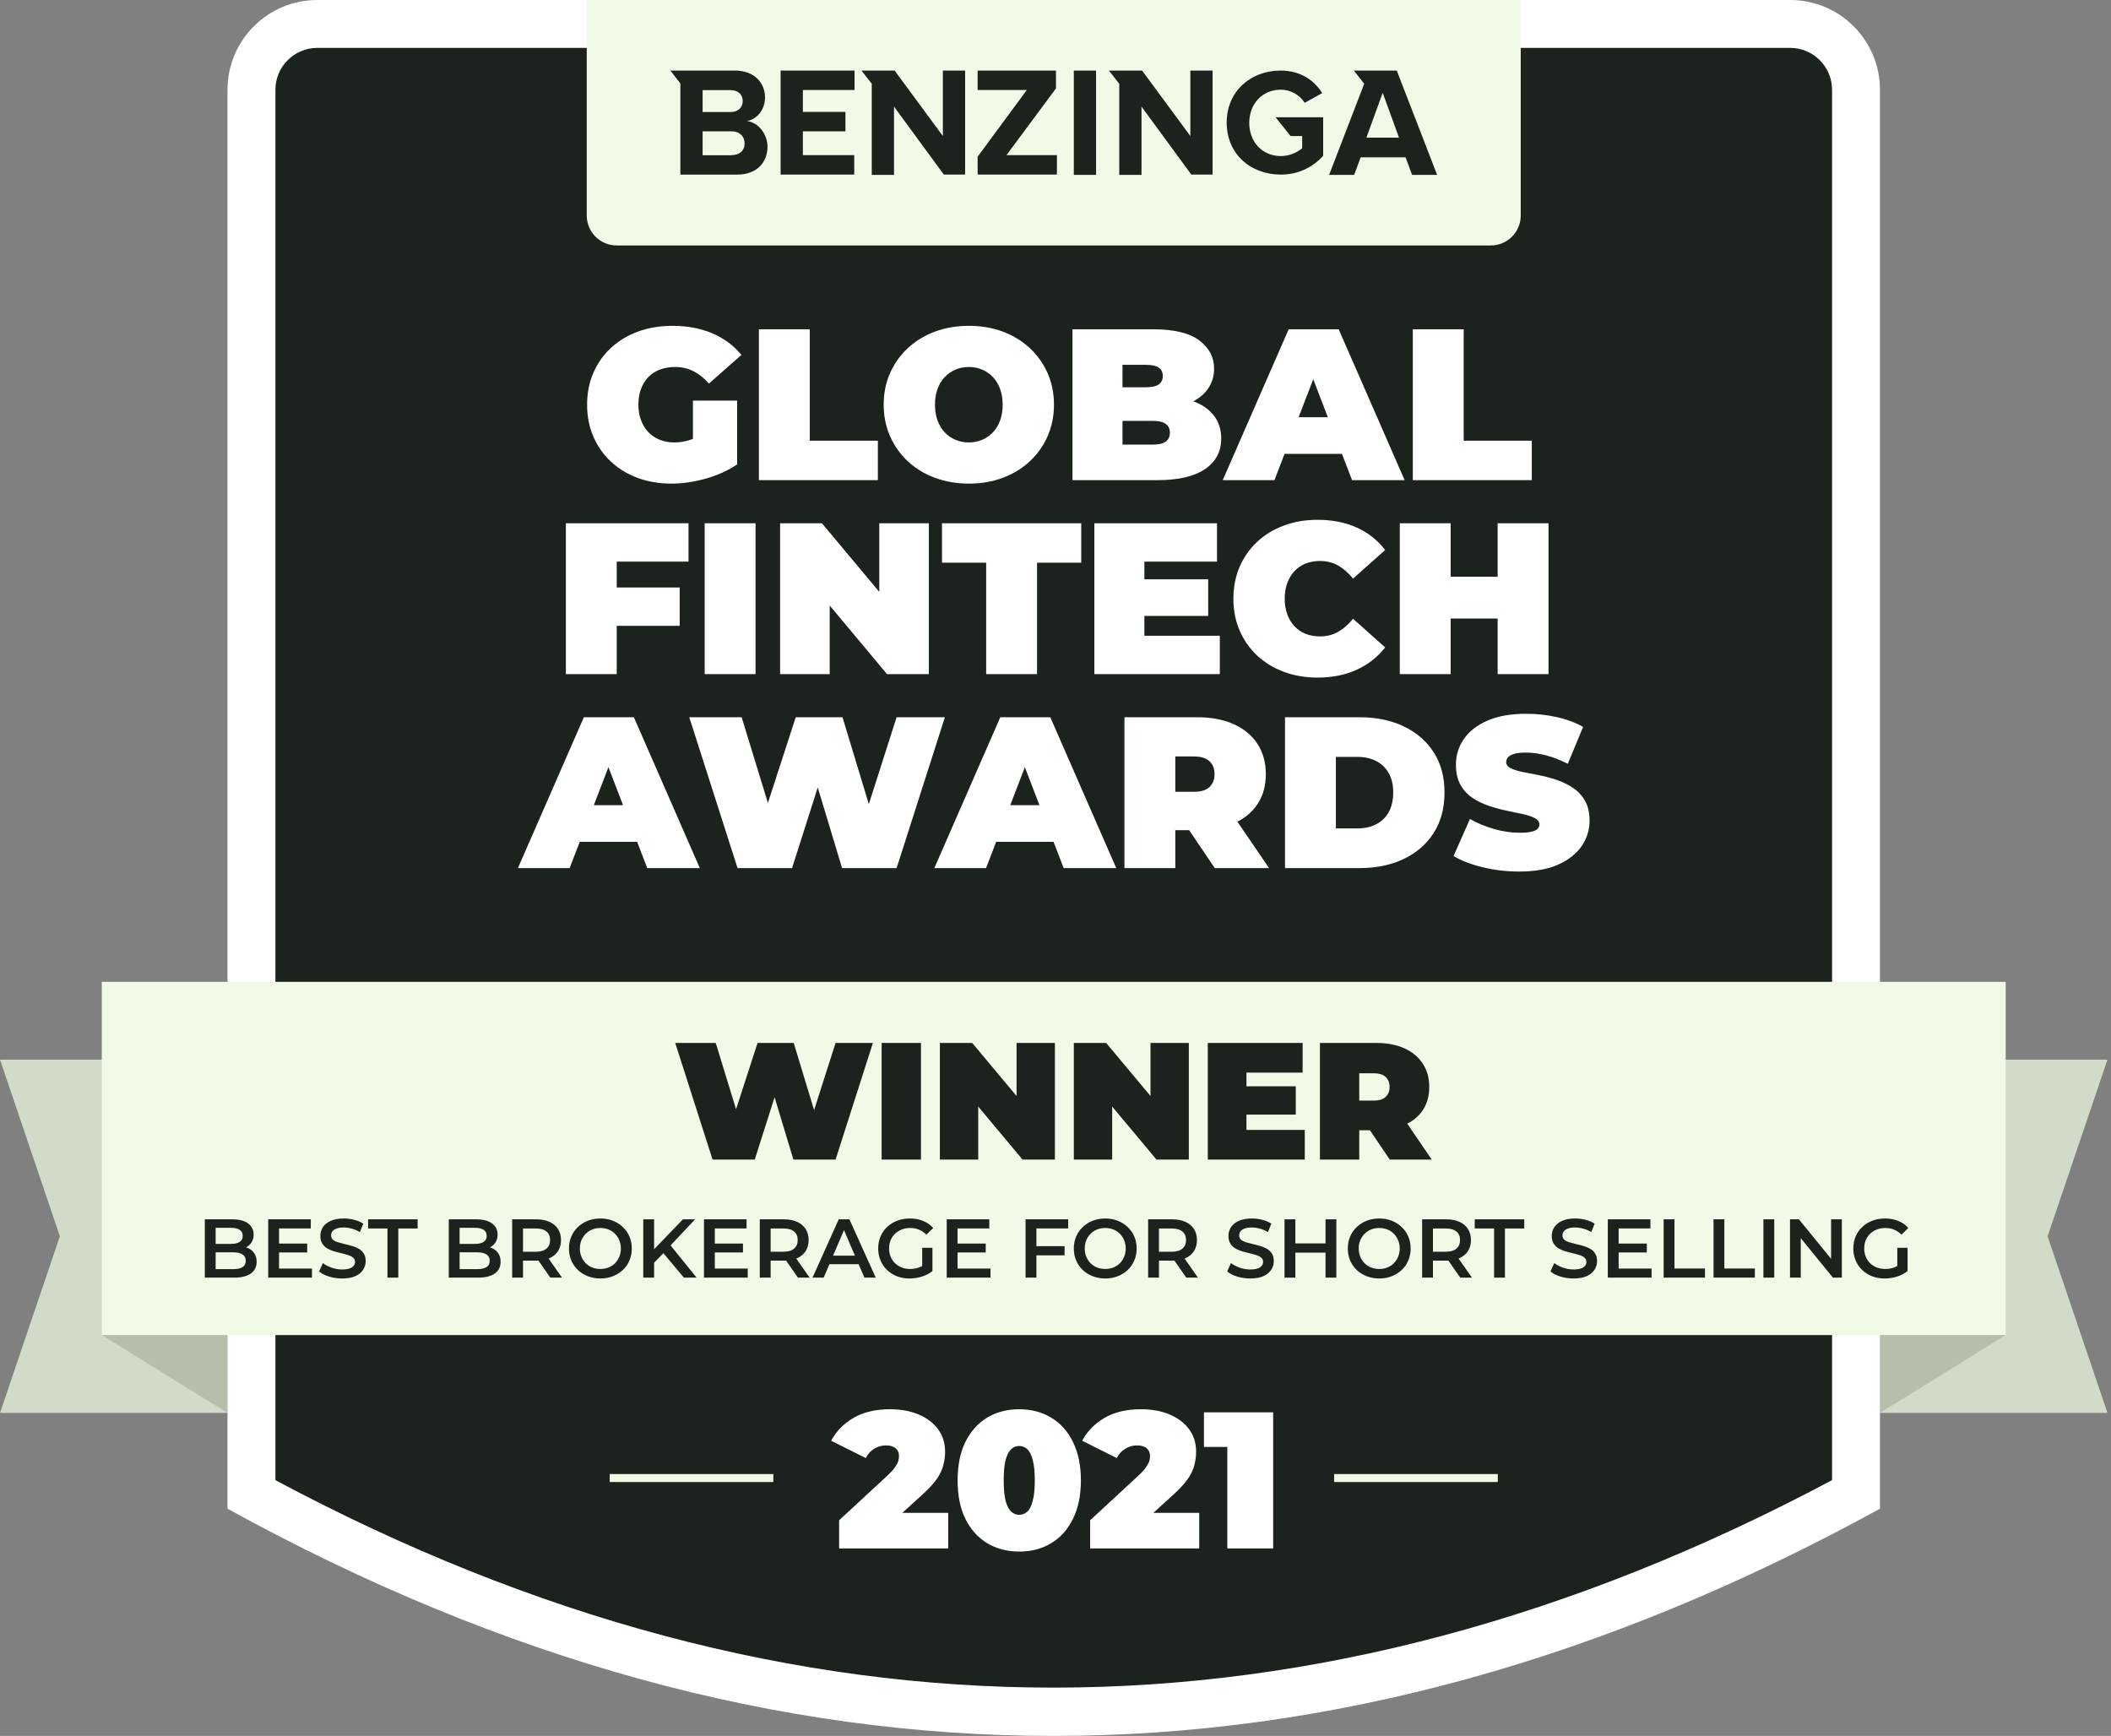 <svg xmlns="http://www.w3.org/2000/svg" fill="none" viewBox="0 0 304 250" height="250" width="304">
<rect x="0" y="0" width="304" height="250" fill="#808080" stroke="none"/>
<path fill="#D2DAC8" d="M303.492 203.478H0L8.622 178.043L0 152.608H303.492L294.87 178.043L303.492 203.478Z" clip-rule="evenodd" fill-rule="evenodd"></path>
<path fill="#1C231C" d="M255.334 2.587C262.476 2.587 268.267 8.378 268.267 15.52C268.267 61.648 268.267 215.364 268.267 215.364C190.586 258.042 112.906 258.151 35.225 215.364V15.52C35.225 8.378 41.016 2.587 48.158 2.587C88.941 2.587 214.552 2.587 255.334 2.587Z" clip-rule="evenodd" fill-rule="evenodd"></path>
<path fill="white" d="M257.796 0C264.938 0 270.729 5.79 270.729 12.933V217.273C191.407 260.853 112.085 260.964 32.763 217.273V12.933C32.763 5.79 38.554 0 45.696 0H257.796ZM257.796 6.897H45.696C42.363 6.897 39.661 9.6 39.661 12.933V213.167C114.385 253.052 189.108 252.951 263.831 213.162V12.933C263.831 9.6 261.129 6.897 257.796 6.897Z" clip-rule="evenodd" fill-rule="evenodd"></path>
<path fill="#F1F9E7" d="M288.835 141.399H14.657V192.269H288.835V141.399Z"></path>
<path fill="#B6BEAC" d="M14.657 192.27L32.763 203.478V192.27H14.657Z" clip-rule="evenodd" fill-rule="evenodd"></path>
<path fill="#B6BEAC" d="M288.835 192.27L270.729 203.478V192.27H288.835Z" clip-rule="evenodd" fill-rule="evenodd"></path>
<path fill="#F1F9E7" d="M218.997 0V31.039C218.997 33.419 217.067 35.35 214.686 35.35H88.806C86.425 35.35 84.495 33.419 84.495 31.039V0H218.997Z" clip-rule="evenodd" fill-rule="evenodd"></path>
<path fill="#1C231C" d="M112.415 25.139V10.163H123.061V12.959H115.619V16.116H121.752V18.914H115.619V22.343H123.016V25.139H112.415ZM135.78 19.59V10.163H138.984V25.139H135.916L128.744 15.351V25.186H125.542V12.058L124.053 10.163H128.835L135.78 19.59ZM107.588 17.434C109.201 17.652 110.475 19.231 110.529 21.086C110.529 23.342 109.042 25.146 106.152 25.146H97.978V12.011L96.536 10.163H105.828C108.716 10.163 110.158 12.011 110.168 14.007C110.168 15.856 108.995 17.164 107.588 17.434ZM101.182 12.978V16.135H105.198C106.281 16.135 106.957 15.501 106.957 14.556C106.957 13.611 106.281 12.978 105.198 12.978H101.182ZM105.331 22.36V22.343C106.504 22.343 107.226 21.71 107.226 20.629C107.226 19.681 106.551 18.914 105.331 18.914H101.182V22.36H105.331ZM185.854 19.59L183.69 16.885H190.545V22.432C188.996 24.188 186.753 25.178 184.412 25.139C180.127 25.139 176.653 22.21 176.653 17.652C176.653 13.095 180.171 10.163 184.412 10.163C187.433 10.163 189.33 11.697 190.412 13.402L187.886 14.809C187.137 13.64 185.845 12.926 184.457 12.914C181.794 12.914 179.902 14.946 179.902 17.697C179.902 20.448 181.794 22.477 184.457 22.477C185.578 22.464 186.661 22.066 187.524 21.351V19.59H185.854ZM171.42 19.59V10.163H174.622V25.139H171.556L164.384 15.351V25.186H161.18V12.058L159.69 10.163H164.473L171.42 19.59ZM201.145 10.163L206.957 25.186H203.349L202.411 22.657H195.949L195.011 25.186H191.402L196.184 12.778L196.454 12.058L194.967 10.163H201.145ZM196.773 19.817H201.464L199.118 13.365L196.773 19.817ZM157.842 10.163V25.186H154.638V10.163H157.842ZM152.068 12.734L144.94 22.343H152.204V25.139H140.788V22.568L147.871 12.959H140.788V10.163H152.068V12.734Z" clip-rule="evenodd" fill-rule="evenodd"></path>
<path fill="#F1F9E7" d="M111.366 212.285H87.8V213.434H111.366V212.285Z"></path>
<path fill="#F1F9E7" d="M215.692 212.285H192.125V213.434H215.692V212.285Z"></path>
<path fill="white" d="M96.684 69.646C94.925 69.646 93.306 69.371 91.827 68.823C90.347 68.274 89.064 67.493 87.977 66.479C86.891 65.466 86.048 64.266 85.448 62.879C84.848 61.492 84.547 59.961 84.547 58.285C84.547 56.609 84.848 55.077 85.448 53.692C86.048 52.305 86.897 51.105 87.993 50.09C89.09 49.078 90.387 48.295 91.889 47.748C93.388 47.199 95.038 46.925 96.839 46.925C98.99 46.925 100.91 47.288 102.597 48.011C104.283 48.735 105.675 49.77 106.772 51.116L102.084 55.243C101.402 54.457 100.661 53.862 99.866 53.459C99.069 53.055 98.184 52.853 97.211 52.853C96.404 52.853 95.675 52.977 95.023 53.225C94.372 53.475 93.817 53.836 93.363 54.312C92.907 54.788 92.555 55.358 92.307 56.019C92.059 56.681 91.934 57.436 91.934 58.285C91.934 59.093 92.059 59.832 92.307 60.505C92.555 61.177 92.907 61.751 93.363 62.227C93.817 62.703 94.361 63.07 94.992 63.329C95.624 63.587 96.332 63.717 97.118 63.717C97.946 63.717 98.753 63.578 99.539 63.298C100.326 63.019 101.163 62.538 102.053 61.855L106.15 66.884C104.827 67.772 103.316 68.455 101.619 68.931C99.922 69.407 98.277 69.646 96.684 69.646ZM99.787 65.952V57.695H106.15V66.884L99.787 65.952Z"></path>
<path fill="white" d="M109.286 69.148V47.421H116.61V63.468H126.419V69.148H109.286Z"></path>
<path fill="white" d="M139.549 69.646C137.769 69.646 136.129 69.365 134.629 68.807C133.128 68.249 131.831 67.457 130.734 66.433C129.637 65.408 128.783 64.204 128.172 62.817C127.563 61.43 127.257 59.92 127.257 58.285C127.257 56.63 127.563 55.114 128.172 53.738C128.783 52.362 129.637 51.161 130.734 50.138C131.831 49.113 133.128 48.322 134.629 47.762C136.129 47.204 137.759 46.925 139.518 46.925C141.297 46.925 142.931 47.204 144.422 47.762C145.911 48.322 147.205 49.113 148.301 50.138C149.398 51.161 150.252 52.362 150.863 53.738C151.472 55.114 151.779 56.63 151.779 58.285C151.779 59.92 151.472 61.43 150.863 62.817C150.252 64.204 149.398 65.408 148.301 66.433C147.205 67.457 145.911 68.249 144.422 68.807C142.931 69.365 141.307 69.646 139.549 69.646ZM139.518 63.717C140.2 63.717 140.837 63.592 141.426 63.344C142.016 63.096 142.534 62.739 142.979 62.273C143.424 61.808 143.77 61.239 144.019 60.567C144.267 59.894 144.391 59.133 144.391 58.285C144.391 57.436 144.267 56.677 144.019 56.004C143.77 55.331 143.424 54.762 142.979 54.296C142.534 53.831 142.016 53.475 141.426 53.225C140.837 52.977 140.2 52.853 139.518 52.853C138.835 52.853 138.198 52.977 137.609 53.225C137.02 53.475 136.502 53.831 136.056 54.296C135.611 54.762 135.265 55.331 135.016 56.004C134.768 56.677 134.644 57.436 134.644 58.285C134.644 59.133 134.768 59.894 135.016 60.567C135.265 61.239 135.611 61.808 136.056 62.273C136.502 62.739 137.02 63.096 137.609 63.344C138.198 63.592 138.835 63.717 139.518 63.717Z"></path>
<path fill="white" d="M154.448 69.148V47.421H166.056C169.056 47.421 171.271 47.954 172.698 49.02C174.126 50.085 174.84 51.446 174.84 53.101C174.84 54.198 174.535 55.176 173.924 56.035C173.314 56.894 172.429 57.571 171.271 58.068C170.112 58.564 168.684 58.813 166.987 58.813L167.607 57.137C169.304 57.137 170.769 57.374 172 57.85C173.231 58.327 174.183 59.014 174.856 59.914C175.528 60.815 175.865 61.896 175.865 63.158C175.865 65.041 175.083 66.51 173.521 67.566C171.959 68.621 169.678 69.148 166.677 69.148H154.448ZM161.648 64.027H166.056C166.863 64.027 167.468 63.883 167.872 63.593C168.275 63.304 168.477 62.879 168.477 62.321C168.477 61.762 168.275 61.337 167.872 61.047C167.468 60.758 166.863 60.613 166.056 60.613H161.152V55.77H165.063C165.89 55.77 166.496 55.632 166.879 55.352C167.262 55.073 167.452 54.674 167.452 54.157C167.452 53.619 167.262 53.216 166.879 52.946C166.496 52.678 165.89 52.543 165.063 52.543H161.648V64.027Z"></path>
<path fill="white" d="M176.082 69.148L185.579 47.421H192.781L202.278 69.148H194.705L187.69 50.898H190.546L183.53 69.148H176.082ZM181.731 65.362L183.592 60.086H193.587L195.45 65.362H181.731Z"></path>
<path fill="white" d="M203.458 69.148V47.421H210.784V63.468H220.591V69.148H203.458Z"></path>
<path fill="white" d="M88.318 84.606H97.879V90.131H88.318V84.606ZM88.816 97.084H81.49V75.357H99.151V80.882H88.816V97.084Z"></path>
<path fill="white" d="M108.804 75.357H101.479V97.084H108.804V75.357Z"></path>
<path fill="white" d="M112.342 97.084V75.357H118.365L129.415 88.58H126.621V75.357H133.759V97.084H127.738L116.688 83.862H119.482V97.084H112.342Z"></path>
<path fill="white" d="M142.016 97.084V81.037H135.653V75.357H155.705V81.037H149.341V97.084H142.016Z"></path>
<path fill="white" d="M164.303 83.427H173.986V88.704H164.303V83.427ZM164.799 91.559H175.662V97.084H157.597V75.357H175.259V80.882H164.799V91.559Z"></path>
<path fill="white" d="M189.723 97.581C187.986 97.581 186.376 97.307 184.897 96.758C183.417 96.21 182.134 95.429 181.048 94.415C179.961 93.4 179.118 92.2 178.518 90.813C177.918 89.428 177.618 87.896 177.618 86.221C177.618 84.544 177.918 83.013 178.518 81.626C179.118 80.24 179.961 79.039 181.048 78.026C182.134 77.012 183.417 76.231 184.897 75.682C186.376 75.135 187.986 74.861 189.723 74.861C191.854 74.861 193.742 75.233 195.388 75.978C197.034 76.722 198.393 77.798 199.47 79.205L194.844 83.334C194.204 82.526 193.494 81.9 192.719 81.455C191.943 81.011 191.068 80.789 190.095 80.789C189.33 80.789 188.637 80.913 188.017 81.161C187.395 81.409 186.862 81.771 186.418 82.247C185.973 82.723 185.626 83.298 185.378 83.969C185.13 84.642 185.006 85.392 185.006 86.221C185.006 87.047 185.13 87.799 185.378 88.471C185.626 89.144 185.973 89.717 186.418 90.193C186.862 90.669 187.395 91.032 188.017 91.28C188.637 91.528 189.33 91.652 190.095 91.652C191.068 91.652 191.943 91.43 192.719 90.985C193.494 90.54 194.204 89.914 194.844 89.107L199.47 93.235C198.393 94.621 197.034 95.692 195.388 96.448C193.742 97.203 191.854 97.581 189.723 97.581Z"></path>
<path fill="white" d="M215.672 75.357H222.997V97.084H215.672V75.357ZM208.905 97.084H201.581V75.357H208.905V97.084ZM216.168 89.076H208.408V83.055H216.168V89.076Z"></path>
<path fill="white" d="M74.584 125.019L84.082 103.292H91.283L100.78 125.019H93.208L86.192 106.768H89.048L82.033 125.019H74.584ZM80.233 121.233L82.095 115.956H92.09L93.952 121.233H80.233Z"></path>
<path fill="white" d="M106.213 125.019L99.26 103.292H106.803L112.421 121.636H108.633L114.594 103.292H121.328L126.884 121.636H123.253L129.119 103.292H136.073L129.119 125.019H121.266L116.734 109.997H118.845L114.065 125.019H106.213Z"></path>
<path fill="white" d="M134.551 125.019L144.05 103.292H151.25L160.748 125.019H153.175L146.159 106.768H149.016L142.001 125.019H134.551ZM140.2 121.233L142.063 115.956H152.058L153.919 121.233H140.2Z"></path>
<path fill="white" d="M161.927 125.019V103.292H172.388C174.416 103.292 176.17 103.623 177.649 104.286C179.129 104.947 180.271 105.893 181.079 107.125C181.886 108.356 182.289 109.811 182.289 111.486C182.289 113.162 181.886 114.606 181.079 115.816C180.271 117.027 179.129 117.952 177.649 118.594C176.17 119.235 174.416 119.556 172.388 119.556H165.994L169.253 116.545V125.019H161.927ZM174.933 125.019L169.594 117.104H177.354L182.755 125.019H174.933ZM169.253 117.352L165.994 114.031H171.922C172.936 114.031 173.686 113.803 174.172 113.349C174.659 112.893 174.902 112.272 174.902 111.486C174.902 110.699 174.659 110.079 174.172 109.624C173.686 109.168 172.936 108.941 171.922 108.941H165.994L169.253 105.62V117.352Z"></path>
<path fill="white" d="M185.052 125.019V103.292H195.76C198.181 103.292 200.313 103.731 202.154 104.611C203.996 105.49 205.434 106.737 206.469 108.351C207.503 109.966 208.021 111.889 208.021 114.124C208.021 116.379 207.503 118.32 206.469 119.944C205.434 121.568 203.996 122.82 202.154 123.7C200.313 124.579 198.181 125.019 195.76 125.019H185.052ZM192.377 119.308H195.45C196.485 119.308 197.39 119.111 198.165 118.718C198.942 118.324 199.546 117.74 199.982 116.965C200.416 116.188 200.634 115.242 200.634 114.124C200.634 113.028 200.416 112.097 199.982 111.331C199.546 110.566 198.942 109.986 198.165 109.593C197.39 109.2 196.485 109.003 195.45 109.003H192.377V119.308Z"></path>
<path fill="white" d="M218.792 125.515C216.971 125.515 215.212 125.309 213.515 124.895C211.818 124.481 210.421 123.944 209.324 123.281L211.683 117.943C212.718 118.543 213.871 119.023 215.144 119.386C216.416 119.747 217.653 119.928 218.854 119.928C219.557 119.928 220.111 119.882 220.514 119.789C220.918 119.696 221.213 119.561 221.399 119.386C221.585 119.209 221.678 118.997 221.678 118.749C221.678 118.355 221.461 118.045 221.025 117.819C220.591 117.591 220.018 117.399 219.303 117.244C218.589 117.089 217.808 116.923 216.96 116.748C216.112 116.571 215.258 116.339 214.4 116.049C213.541 115.759 212.754 115.376 212.041 114.9C211.326 114.425 210.753 113.799 210.317 113.022C209.883 112.247 209.665 111.279 209.665 110.121C209.665 108.776 210.043 107.55 210.798 106.442C211.554 105.335 212.682 104.45 214.181 103.788C215.683 103.126 217.549 102.795 219.784 102.795C221.253 102.795 222.702 102.95 224.13 103.261C225.558 103.571 226.84 104.047 227.979 104.689L225.775 109.997C224.7 109.458 223.66 109.055 222.656 108.785C221.653 108.517 220.675 108.382 219.722 108.382C219.018 108.382 218.46 108.444 218.046 108.568C217.633 108.692 217.338 108.858 217.162 109.065C216.986 109.272 216.898 109.499 216.898 109.748C216.898 110.121 217.115 110.415 217.549 110.632C217.984 110.849 218.558 111.031 219.272 111.176C219.987 111.32 220.773 111.476 221.631 111.641C222.49 111.807 223.344 112.035 224.193 112.325C225.041 112.613 225.822 112.996 226.535 113.473C227.249 113.949 227.824 114.569 228.258 115.335C228.692 116.1 228.909 117.052 228.909 118.191C228.909 119.515 228.532 120.731 227.778 121.838C227.022 122.944 225.899 123.834 224.41 124.508C222.919 125.179 221.047 125.515 218.792 125.515Z"></path>
<path fill="#1C231C" d="M102.616 167L97.24 150.2H103.072L107.416 164.384H104.488L109.096 150.2H114.304L118.6 164.384H115.792L120.328 150.2H125.704L120.328 167H114.256L110.752 155.384H112.384L108.688 167H102.616ZM126.962 167V150.2H132.626V167H126.962ZM135.352 167V150.2H140.008L148.552 160.424H146.392V150.2H151.912V167H147.256L138.712 156.776H140.872V167H135.352ZM154.641 167V150.2H159.297L167.841 160.424H165.681V150.2H171.201V167H166.545L158.001 156.776H160.161V167H154.641ZM179.115 156.44H186.603V160.52H179.115V156.44ZM179.499 162.728H187.899V167H173.931V150.2H187.587V154.472H179.499V162.728ZM190.079 167V150.2H198.167C199.735 150.2 201.087 150.456 202.223 150.968C203.375 151.48 204.263 152.216 204.887 153.176C205.511 154.12 205.823 155.24 205.823 156.536C205.823 157.832 205.511 158.952 204.887 159.896C204.263 160.824 203.375 161.536 202.223 162.032C201.087 162.528 199.735 162.776 198.167 162.776H193.223L195.743 160.448V167H190.079ZM200.135 167L196.007 160.88H202.007L206.183 167H200.135ZM195.743 161.072L193.223 158.504H197.807C198.591 158.504 199.167 158.328 199.535 157.976C199.919 157.624 200.111 157.144 200.111 156.536C200.111 155.928 199.919 155.448 199.535 155.096C199.167 154.744 198.591 154.568 197.807 154.568H193.223L195.743 152V161.072Z"></path>
<path fill="white" d="M120.841 223V218.94L127.925 212.388C128.373 211.959 128.699 211.585 128.905 211.268C129.129 210.951 129.278 210.671 129.353 210.428C129.427 210.167 129.465 209.924 129.465 209.7C129.465 209.215 129.306 208.841 128.989 208.58C128.671 208.3 128.195 208.16 127.561 208.16C126.982 208.16 126.431 208.319 125.909 208.636C125.386 208.935 124.975 209.383 124.677 209.98L119.693 207.488C120.402 206.144 121.466 205.052 122.885 204.212C124.303 203.372 126.067 202.952 128.177 202.952C129.726 202.952 131.098 203.204 132.293 203.708C133.487 204.212 134.421 204.921 135.093 205.836C135.765 206.751 136.101 207.833 136.101 209.084C136.101 209.719 136.017 210.353 135.849 210.988C135.699 211.623 135.382 212.295 134.897 213.004C134.411 213.695 133.693 214.469 132.741 215.328L127.421 220.172L126.385 217.876H136.549V223H120.841ZM146.78 223.448C145.044 223.448 143.504 223.047 142.16 222.244C140.834 221.441 139.789 220.275 139.024 218.744C138.277 217.213 137.904 215.365 137.904 213.2C137.904 211.035 138.277 209.187 139.024 207.656C139.789 206.125 140.834 204.959 142.16 204.156C143.504 203.353 145.044 202.952 146.78 202.952C148.516 202.952 150.046 203.353 151.372 204.156C152.716 204.959 153.761 206.125 154.508 207.656C155.273 209.187 155.656 211.035 155.656 213.2C155.656 215.365 155.273 217.213 154.508 218.744C153.761 220.275 152.716 221.441 151.372 222.244C150.046 223.047 148.516 223.448 146.78 223.448ZM146.78 218.156C147.209 218.156 147.592 218.007 147.928 217.708C148.264 217.409 148.525 216.896 148.712 216.168C148.917 215.44 149.02 214.451 149.02 213.2C149.02 211.931 148.917 210.941 148.712 210.232C148.525 209.504 148.264 208.991 147.928 208.692C147.592 208.393 147.209 208.244 146.78 208.244C146.35 208.244 145.968 208.393 145.632 208.692C145.296 208.991 145.025 209.504 144.82 210.232C144.633 210.941 144.54 211.931 144.54 213.2C144.54 214.451 144.633 215.44 144.82 216.168C145.025 216.896 145.296 217.409 145.632 217.708C145.968 218.007 146.35 218.156 146.78 218.156ZM156.989 223V218.94L164.073 212.388C164.521 211.959 164.848 211.585 165.053 211.268C165.277 210.951 165.426 210.671 165.501 210.428C165.576 210.167 165.613 209.924 165.613 209.7C165.613 209.215 165.454 208.841 165.137 208.58C164.82 208.3 164.344 208.16 163.709 208.16C163.13 208.16 162.58 208.319 162.057 208.636C161.534 208.935 161.124 209.383 160.825 209.98L155.841 207.488C156.55 206.144 157.614 205.052 159.033 204.212C160.452 203.372 162.216 202.952 164.325 202.952C165.874 202.952 167.246 203.204 168.441 203.708C169.636 204.212 170.569 204.921 171.241 205.836C171.913 206.751 172.249 207.833 172.249 209.084C172.249 209.719 172.165 210.353 171.997 210.988C171.848 211.623 171.53 212.295 171.045 213.004C170.56 213.695 169.841 214.469 168.889 215.328L163.569 220.172L162.533 217.876H172.697V223H156.989ZM176.74 223V205.696L179.568 208.384H173.38V203.4H183.348V223H176.74Z"></path>
<path fill="#1C231C" d="M29.495 184V175.6H33.431C34.439 175.6 35.207 175.8 35.735 176.2C36.263 176.592 36.527 177.12 36.527 177.784C36.527 178.232 36.423 178.616 36.215 178.936C36.007 179.248 35.727 179.492 35.375 179.668C35.031 179.836 34.655 179.92 34.247 179.92L34.463 179.488C34.935 179.488 35.359 179.576 35.735 179.752C36.111 179.92 36.407 180.168 36.623 180.496C36.847 180.824 36.959 181.232 36.959 181.72C36.959 182.44 36.683 183 36.131 183.4C35.579 183.8 34.759 184 33.671 184H29.495ZM31.055 182.776H33.575C34.159 182.776 34.607 182.68 34.919 182.488C35.231 182.296 35.387 181.988 35.387 181.564C35.387 181.148 35.231 180.844 34.919 180.652C34.607 180.452 34.159 180.352 33.575 180.352H30.935V179.14H33.263C33.807 179.14 34.223 179.044 34.511 178.852C34.807 178.66 34.955 178.372 34.955 177.988C34.955 177.596 34.807 177.304 34.511 177.112C34.223 176.92 33.807 176.824 33.263 176.824H31.055V182.776ZM40.064 179.092H44.24V180.376H40.064V179.092ZM40.184 182.692H44.924V184H38.624V175.6H44.756V176.908H40.184V182.692ZM49.267 184.12C48.611 184.12 47.983 184.028 47.383 183.844C46.783 183.652 46.307 183.408 45.955 183.112L46.495 181.9C46.831 182.164 47.247 182.384 47.743 182.56C48.239 182.736 48.747 182.824 49.267 182.824C49.707 182.824 50.063 182.776 50.335 182.68C50.607 182.584 50.807 182.456 50.935 182.296C51.063 182.128 51.127 181.94 51.127 181.732C51.127 181.476 51.035 181.272 50.851 181.12C50.667 180.96 50.427 180.836 50.131 180.748C49.843 180.652 49.519 180.564 49.159 180.484C48.807 180.404 48.451 180.312 48.091 180.208C47.739 180.096 47.415 179.956 47.119 179.788C46.831 179.612 46.595 179.38 46.411 179.092C46.227 178.804 46.135 178.436 46.135 177.988C46.135 177.532 46.255 177.116 46.495 176.74C46.743 176.356 47.115 176.052 47.611 175.828C48.115 175.596 48.751 175.48 49.519 175.48C50.023 175.48 50.523 175.544 51.019 175.672C51.515 175.8 51.947 175.984 52.315 176.224L51.823 177.436C51.447 177.212 51.059 177.048 50.659 176.944C50.259 176.832 49.875 176.776 49.507 176.776C49.075 176.776 48.723 176.828 48.451 176.932C48.187 177.036 47.991 177.172 47.863 177.34C47.743 177.508 47.683 177.7 47.683 177.916C47.683 178.172 47.771 178.38 47.947 178.54C48.131 178.692 48.367 178.812 48.655 178.9C48.951 178.988 49.279 179.076 49.639 179.164C49.999 179.244 50.355 179.336 50.707 179.44C51.067 179.544 51.391 179.68 51.679 179.848C51.975 180.016 52.211 180.244 52.387 180.532C52.571 180.82 52.663 181.184 52.663 181.624C52.663 182.072 52.539 182.488 52.291 182.872C52.051 183.248 51.679 183.552 51.175 183.784C50.671 184.008 50.035 184.12 49.267 184.12ZM55.797 184V176.92H53.013V175.6H60.141V176.92H57.357V184H55.797ZM64.628 184V175.6H68.564C69.572 175.6 70.34 175.8 70.868 176.2C71.396 176.592 71.66 177.12 71.66 177.784C71.66 178.232 71.556 178.616 71.348 178.936C71.14 179.248 70.86 179.492 70.508 179.668C70.164 179.836 69.788 179.92 69.38 179.92L69.596 179.488C70.068 179.488 70.492 179.576 70.868 179.752C71.244 179.92 71.54 180.168 71.756 180.496C71.98 180.824 72.092 181.232 72.092 181.72C72.092 182.44 71.816 183 71.264 183.4C70.712 183.8 69.892 184 68.804 184H64.628ZM66.188 182.776H68.708C69.292 182.776 69.74 182.68 70.052 182.488C70.364 182.296 70.52 181.988 70.52 181.564C70.52 181.148 70.364 180.844 70.052 180.652C69.74 180.452 69.292 180.352 68.708 180.352H66.068V179.14H68.396C68.94 179.14 69.356 179.044 69.644 178.852C69.94 178.66 70.088 178.372 70.088 177.988C70.088 177.596 69.94 177.304 69.644 177.112C69.356 176.92 68.94 176.824 68.396 176.824H66.188V182.776ZM73.757 184V175.6H77.213C77.957 175.6 78.593 175.72 79.121 175.96C79.657 176.2 80.069 176.544 80.357 176.992C80.645 177.44 80.789 177.972 80.789 178.588C80.789 179.204 80.645 179.736 80.357 180.184C80.069 180.624 79.657 180.964 79.121 181.204C78.593 181.436 77.957 181.552 77.213 181.552H74.621L75.317 180.844V184H73.757ZM79.253 184L77.129 180.952H78.797L80.933 184H79.253ZM75.317 181.012L74.621 180.268H77.141C77.829 180.268 78.345 180.12 78.689 179.824C79.041 179.528 79.217 179.116 79.217 178.588C79.217 178.052 79.041 177.64 78.689 177.352C78.345 177.064 77.829 176.92 77.141 176.92H74.621L75.317 176.152V181.012ZM86.47 184.12C85.814 184.12 85.21 184.012 84.658 183.796C84.106 183.58 83.626 183.28 83.218 182.896C82.81 182.504 82.494 182.048 82.27 181.528C82.046 181 81.934 180.424 81.934 179.8C81.934 179.176 82.046 178.604 82.27 178.084C82.494 177.556 82.81 177.1 83.218 176.716C83.626 176.324 84.106 176.02 84.658 175.804C85.21 175.588 85.81 175.48 86.458 175.48C87.114 175.48 87.714 175.588 88.258 175.804C88.81 176.02 89.29 176.324 89.698 176.716C90.106 177.1 90.422 177.556 90.646 178.084C90.87 178.604 90.982 179.176 90.982 179.8C90.982 180.424 90.87 181 90.646 181.528C90.422 182.056 90.106 182.512 89.698 182.896C89.29 183.28 88.81 183.58 88.258 183.796C87.714 184.012 87.118 184.12 86.47 184.12ZM86.458 182.752C86.882 182.752 87.274 182.68 87.634 182.536C87.994 182.392 88.306 182.188 88.57 181.924C88.834 181.652 89.038 181.34 89.182 180.988C89.334 180.628 89.41 180.232 89.41 179.8C89.41 179.368 89.334 178.976 89.182 178.624C89.038 178.264 88.834 177.952 88.57 177.688C88.306 177.416 87.994 177.208 87.634 177.064C87.274 176.92 86.882 176.848 86.458 176.848C86.034 176.848 85.642 176.92 85.282 177.064C84.93 177.208 84.618 177.416 84.346 177.688C84.082 177.952 83.874 178.264 83.722 178.624C83.578 178.976 83.506 179.368 83.506 179.8C83.506 180.224 83.578 180.616 83.722 180.976C83.874 181.336 84.082 181.652 84.346 181.924C84.61 182.188 84.922 182.392 85.282 182.536C85.642 182.68 86.034 182.752 86.458 182.752ZM94.028 182.02L93.944 180.172L98.348 175.6H100.1L96.44 179.488L95.576 180.436L94.028 182.02ZM92.636 184V175.6H94.196V184H92.636ZM98.492 184L95.276 180.172L96.308 179.032L100.316 184H98.492ZM102.818 179.092H106.994V180.376H102.818V179.092ZM102.938 182.692H107.678V184H101.378V175.6H107.51V176.908H102.938V182.692ZM109.417 184V175.6H112.873C113.617 175.6 114.253 175.72 114.781 175.96C115.317 176.2 115.729 176.544 116.017 176.992C116.305 177.44 116.449 177.972 116.449 178.588C116.449 179.204 116.305 179.736 116.017 180.184C115.729 180.624 115.317 180.964 114.781 181.204C114.253 181.436 113.617 181.552 112.873 181.552H110.281L110.977 180.844V184H109.417ZM114.913 184L112.789 180.952H114.457L116.593 184H114.913ZM110.977 181.012L110.281 180.268H112.801C113.489 180.268 114.005 180.12 114.349 179.824C114.701 179.528 114.877 179.116 114.877 178.588C114.877 178.052 114.701 177.64 114.349 177.352C114.005 177.064 113.489 176.92 112.801 176.92H110.281L110.977 176.152V181.012ZM117.006 184L120.786 175.6H122.322L126.114 184H124.482L121.23 176.428H121.854L118.614 184H117.006ZM118.746 182.056L119.166 180.832H123.702L124.122 182.056H118.746ZM130.99 184.12C130.334 184.12 129.73 184.016 129.178 183.808C128.634 183.592 128.158 183.292 127.75 182.908C127.342 182.516 127.026 182.056 126.802 181.528C126.578 181 126.466 180.424 126.466 179.8C126.466 179.176 126.578 178.6 126.802 178.072C127.026 177.544 127.342 177.088 127.75 176.704C128.166 176.312 128.65 176.012 129.202 175.804C129.754 175.588 130.358 175.48 131.014 175.48C131.726 175.48 132.366 175.596 132.934 175.828C133.51 176.06 133.994 176.4 134.386 176.848L133.402 177.808C133.074 177.48 132.718 177.24 132.334 177.088C131.958 176.928 131.542 176.848 131.086 176.848C130.646 176.848 130.238 176.92 129.862 177.064C129.486 177.208 129.162 177.412 128.89 177.676C128.618 177.94 128.406 178.252 128.254 178.612C128.11 178.972 128.038 179.368 128.038 179.8C128.038 180.224 128.11 180.616 128.254 180.976C128.406 181.336 128.618 181.652 128.89 181.924C129.162 182.188 129.482 182.392 129.85 182.536C130.218 182.68 130.626 182.752 131.074 182.752C131.49 182.752 131.89 182.688 132.273 182.56C132.666 182.424 133.038 182.2 133.39 181.888L134.278 183.052C133.838 183.404 133.326 183.672 132.742 183.856C132.166 184.032 131.582 184.12 130.99 184.12ZM132.802 182.848V179.704H134.278V183.052L132.802 182.848ZM137.775 179.092H141.951V180.376H137.775V179.092ZM137.895 182.692H142.635V184H136.335V175.6H142.467V176.908H137.895V182.692ZM149.119 179.464H153.307V180.784H149.119V179.464ZM149.251 184H147.691V175.6H153.823V176.908H149.251V184ZM159.173 184.12C158.517 184.12 157.913 184.012 157.361 183.796C156.809 183.58 156.329 183.28 155.921 182.896C155.513 182.504 155.197 182.048 154.973 181.528C154.749 181 154.637 180.424 154.637 179.8C154.637 179.176 154.749 178.604 154.973 178.084C155.197 177.556 155.513 177.1 155.921 176.716C156.329 176.324 156.809 176.02 157.361 175.804C157.913 175.588 158.513 175.48 159.161 175.48C159.817 175.48 160.417 175.588 160.961 175.804C161.513 176.02 161.993 176.324 162.401 176.716C162.809 177.1 163.125 177.556 163.349 178.084C163.573 178.604 163.685 179.176 163.685 179.8C163.685 180.424 163.573 181 163.349 181.528C163.125 182.056 162.809 182.512 162.401 182.896C161.993 183.28 161.513 183.58 160.961 183.796C160.417 184.012 159.821 184.12 159.173 184.12ZM159.161 182.752C159.585 182.752 159.977 182.68 160.337 182.536C160.697 182.392 161.009 182.188 161.273 181.924C161.537 181.652 161.741 181.34 161.885 180.988C162.037 180.628 162.113 180.232 162.113 179.8C162.113 179.368 162.037 178.976 161.885 178.624C161.741 178.264 161.537 177.952 161.273 177.688C161.009 177.416 160.697 177.208 160.337 177.064C159.977 176.92 159.585 176.848 159.161 176.848C158.737 176.848 158.345 176.92 157.985 177.064C157.633 177.208 157.321 177.416 157.049 177.688C156.785 177.952 156.577 178.264 156.425 178.624C156.281 178.976 156.209 179.368 156.209 179.8C156.209 180.224 156.281 180.616 156.425 180.976C156.577 181.336 156.785 181.652 157.049 181.924C157.313 182.188 157.625 182.392 157.985 182.536C158.345 182.68 158.737 182.752 159.161 182.752ZM165.339 184V175.6H168.795C169.539 175.6 170.175 175.72 170.703 175.96C171.239 176.2 171.651 176.544 171.939 176.992C172.227 177.44 172.371 177.972 172.371 178.588C172.371 179.204 172.227 179.736 171.939 180.184C171.651 180.624 171.239 180.964 170.703 181.204C170.175 181.436 169.539 181.552 168.795 181.552H166.203L166.899 180.844V184H165.339ZM170.835 184L168.711 180.952H170.379L172.515 184H170.835ZM166.899 181.012L166.203 180.268H168.723C169.411 180.268 169.927 180.12 170.271 179.824C170.623 179.528 170.799 179.116 170.799 178.588C170.799 178.052 170.623 177.64 170.271 177.352C169.927 177.064 169.411 176.92 168.723 176.92H166.203L166.899 176.152V181.012ZM180.037 184.12C179.381 184.12 178.753 184.028 178.153 183.844C177.553 183.652 177.077 183.408 176.725 183.112L177.265 181.9C177.601 182.164 178.017 182.384 178.513 182.56C179.009 182.736 179.517 182.824 180.037 182.824C180.477 182.824 180.833 182.776 181.105 182.68C181.377 182.584 181.577 182.456 181.705 182.296C181.833 182.128 181.897 181.94 181.897 181.732C181.897 181.476 181.805 181.272 181.621 181.12C181.437 180.96 181.197 180.836 180.901 180.748C180.613 180.652 180.289 180.564 179.929 180.484C179.577 180.404 179.221 180.312 178.861 180.208C178.509 180.096 178.185 179.956 177.889 179.788C177.601 179.612 177.365 179.38 177.181 179.092C176.997 178.804 176.905 178.436 176.905 177.988C176.905 177.532 177.025 177.116 177.265 176.74C177.513 176.356 177.885 176.052 178.381 175.828C178.885 175.596 179.521 175.48 180.289 175.48C180.793 175.48 181.293 175.544 181.789 175.672C182.285 175.8 182.717 175.984 183.085 176.224L182.593 177.436C182.217 177.212 181.829 177.048 181.429 176.944C181.029 176.832 180.645 176.776 180.277 176.776C179.845 176.776 179.493 176.828 179.221 176.932C178.957 177.036 178.761 177.172 178.633 177.34C178.513 177.508 178.453 177.7 178.453 177.916C178.453 178.172 178.541 178.38 178.717 178.54C178.901 178.692 179.137 178.812 179.425 178.9C179.721 178.988 180.049 179.076 180.409 179.164C180.769 179.244 181.125 179.336 181.477 179.44C181.837 179.544 182.161 179.68 182.449 179.848C182.745 180.016 182.981 180.244 183.157 180.532C183.341 180.82 183.433 181.184 183.433 181.624C183.433 182.072 183.309 182.488 183.061 182.872C182.821 183.248 182.449 183.552 181.945 183.784C181.441 184.008 180.805 184.12 180.037 184.12ZM190.884 175.6H192.444V184H190.884V175.6ZM186.54 184H184.98V175.6H186.54V184ZM191.004 180.4H186.408V179.068H191.004V180.4ZM198.63 184.12C197.974 184.12 197.37 184.012 196.818 183.796C196.266 183.58 195.786 183.28 195.378 182.896C194.97 182.504 194.654 182.048 194.43 181.528C194.206 181 194.094 180.424 194.094 179.8C194.094 179.176 194.206 178.604 194.43 178.084C194.654 177.556 194.97 177.1 195.378 176.716C195.786 176.324 196.266 176.02 196.818 175.804C197.37 175.588 197.97 175.48 198.618 175.48C199.274 175.48 199.874 175.588 200.418 175.804C200.97 176.02 201.45 176.324 201.858 176.716C202.266 177.1 202.582 177.556 202.806 178.084C203.03 178.604 203.142 179.176 203.142 179.8C203.142 180.424 203.03 181 202.806 181.528C202.582 182.056 202.266 182.512 201.858 182.896C201.45 183.28 200.97 183.58 200.418 183.796C199.874 184.012 199.278 184.12 198.63 184.12ZM198.618 182.752C199.042 182.752 199.434 182.68 199.794 182.536C200.154 182.392 200.466 182.188 200.73 181.924C200.994 181.652 201.198 181.34 201.342 180.988C201.494 180.628 201.57 180.232 201.57 179.8C201.57 179.368 201.494 178.976 201.342 178.624C201.198 178.264 200.994 177.952 200.73 177.688C200.466 177.416 200.154 177.208 199.794 177.064C199.434 176.92 199.042 176.848 198.618 176.848C198.194 176.848 197.802 176.92 197.442 177.064C197.09 177.208 196.778 177.416 196.506 177.688C196.242 177.952 196.034 178.264 195.882 178.624C195.738 178.976 195.666 179.368 195.666 179.8C195.666 180.224 195.738 180.616 195.882 180.976C196.034 181.336 196.242 181.652 196.506 181.924C196.77 182.188 197.082 182.392 197.442 182.536C197.802 182.68 198.194 182.752 198.618 182.752ZM204.796 184V175.6H208.252C208.996 175.6 209.632 175.72 210.16 175.96C210.696 176.2 211.108 176.544 211.396 176.992C211.684 177.44 211.828 177.972 211.828 178.588C211.828 179.204 211.684 179.736 211.396 180.184C211.108 180.624 210.696 180.964 210.16 181.204C209.632 181.436 208.996 181.552 208.252 181.552H205.66L206.356 180.844V184H204.796ZM210.292 184L208.168 180.952H209.836L211.972 184H210.292ZM206.356 181.012L205.66 180.268H208.18C208.868 180.268 209.384 180.12 209.728 179.824C210.08 179.528 210.256 179.116 210.256 178.588C210.256 178.052 210.08 177.64 209.728 177.352C209.384 177.064 208.868 176.92 208.18 176.92H205.66L206.356 176.152V181.012ZM215.16 184V176.92H212.376V175.6H219.504V176.92H216.72V184H215.16ZM226.595 184.12C225.939 184.12 225.311 184.028 224.711 183.844C224.111 183.652 223.635 183.408 223.283 183.112L223.823 181.9C224.159 182.164 224.575 182.384 225.071 182.56C225.567 182.736 226.075 182.824 226.595 182.824C227.035 182.824 227.391 182.776 227.663 182.68C227.935 182.584 228.135 182.456 228.263 182.296C228.391 182.128 228.455 181.94 228.455 181.732C228.455 181.476 228.363 181.272 228.179 181.12C227.995 180.96 227.755 180.836 227.459 180.748C227.171 180.652 226.847 180.564 226.487 180.484C226.135 180.404 225.779 180.312 225.419 180.208C225.067 180.096 224.743 179.956 224.447 179.788C224.159 179.612 223.923 179.38 223.739 179.092C223.555 178.804 223.463 178.436 223.463 177.988C223.463 177.532 223.583 177.116 223.823 176.74C224.071 176.356 224.443 176.052 224.939 175.828C225.443 175.596 226.079 175.48 226.847 175.48C227.351 175.48 227.851 175.544 228.347 175.672C228.843 175.8 229.275 175.984 229.643 176.224L229.151 177.436C228.775 177.212 228.387 177.048 227.987 176.944C227.587 176.832 227.203 176.776 226.835 176.776C226.403 176.776 226.051 176.828 225.779 176.932C225.515 177.036 225.319 177.172 225.191 177.34C225.071 177.508 225.011 177.7 225.011 177.916C225.011 178.172 225.099 178.38 225.275 178.54C225.459 178.692 225.695 178.812 225.983 178.9C226.279 178.988 226.607 179.076 226.967 179.164C227.327 179.244 227.683 179.336 228.035 179.44C228.395 179.544 228.719 179.68 229.007 179.848C229.303 180.016 229.539 180.244 229.715 180.532C229.899 180.82 229.991 181.184 229.991 181.624C229.991 182.072 229.867 182.488 229.619 182.872C229.379 183.248 229.007 183.552 228.503 183.784C227.999 184.008 227.363 184.12 226.595 184.12ZM232.978 179.092H237.154V180.376H232.978V179.092ZM233.098 182.692H237.838V184H231.538V175.6H237.67V176.908H233.098V182.692ZM239.577 184V175.6H241.137V182.68H245.529V184H239.577ZM246.761 184V175.6H248.321V182.68H252.713V184H246.761ZM253.944 184V175.6H255.504V184H253.944ZM257.776 184V175.6H259.06L264.328 182.068H263.692V175.6H265.24V184H263.956L258.688 177.532H259.324V184H257.776ZM271.415 184.12C270.759 184.12 270.155 184.016 269.603 183.808C269.059 183.592 268.583 183.292 268.175 182.908C267.767 182.516 267.451 182.056 267.227 181.528C267.003 181 266.891 180.424 266.891 179.8C266.891 179.176 267.003 178.6 267.227 178.072C267.451 177.544 267.767 177.088 268.175 176.704C268.591 176.312 269.075 176.012 269.627 175.804C270.179 175.588 270.783 175.48 271.439 175.48C272.151 175.48 272.791 175.596 273.359 175.828C273.935 176.06 274.419 176.4 274.811 176.848L273.827 177.808C273.499 177.48 273.143 177.24 272.759 177.088C272.383 176.928 271.967 176.848 271.511 176.848C271.071 176.848 270.663 176.92 270.287 177.064C269.911 177.208 269.587 177.412 269.315 177.676C269.043 177.94 268.831 178.252 268.679 178.612C268.535 178.972 268.463 179.368 268.463 179.8C268.463 180.224 268.535 180.616 268.679 180.976C268.831 181.336 269.043 181.652 269.315 181.924C269.587 182.188 269.907 182.392 270.275 182.536C270.643 182.68 271.051 182.752 271.499 182.752C271.915 182.752 272.315 182.688 272.699 182.56C273.091 182.424 273.463 182.2 273.815 181.888L274.703 183.052C274.263 183.404 273.751 183.672 273.167 183.856C272.591 184.032 272.007 184.12 271.415 184.12ZM273.227 182.848V179.704H274.703V183.052L273.227 182.848Z"></path>
</svg>
